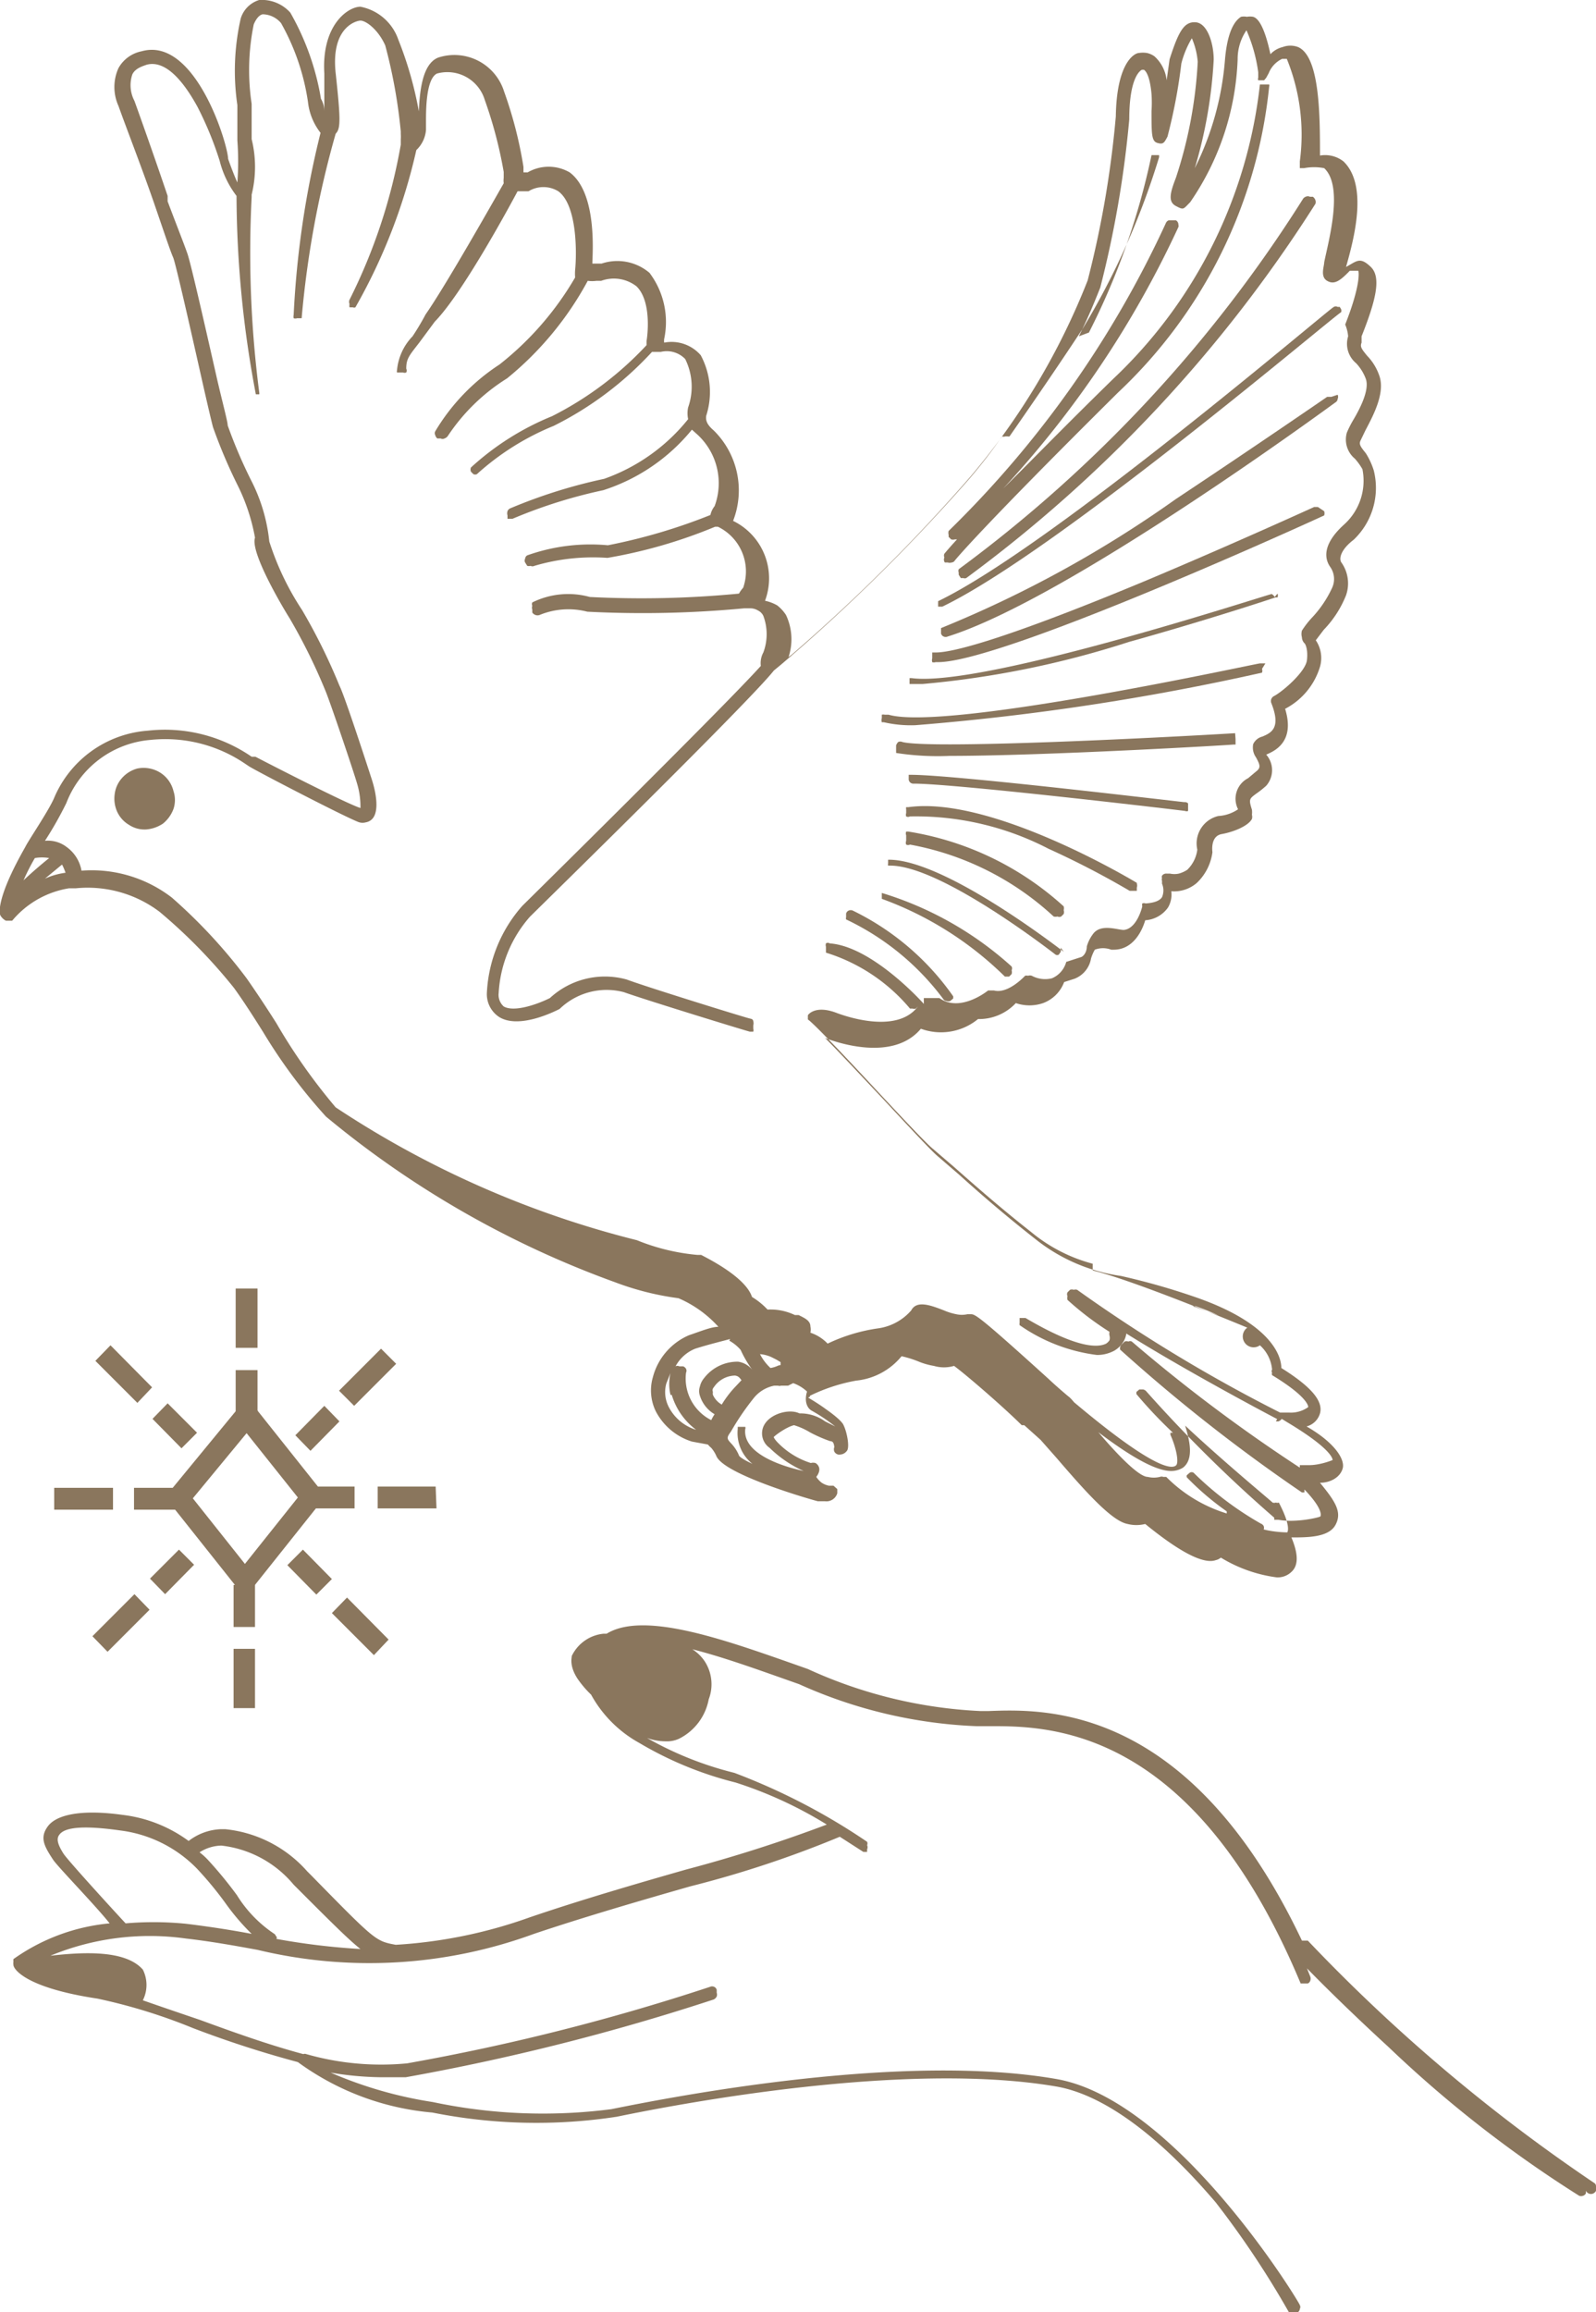 <svg id="Layer_1" data-name="Layer 1" xmlns="http://www.w3.org/2000/svg" xmlns:xlink="http://www.w3.org/1999/xlink" viewBox="0 0 37.99 55"><defs><style>.cls-1rts{fill:none;}.cls-2rts{clip-path:url(#clip-path);}.cls-3rts{fill:#8a765d;}</style><clipPath id="clip-path" transform="translate(-0.01 0)"><rect class="cls-1rts" width="38" height="55"/></clipPath></defs><g class="cls-2rts"><path class="cls-3rts" d="M4.16,35.64l1.73-2.09,1.64,2.07L5.84,37.75Zm1.73-1.83L4.38,35.64l1.46,1.85,1.49-1.86Z" transform="translate(-0.01 0)"/><path class="cls-3rts" d="M5.84,38l-1.9-2.39,1.95-2.37,1.87,2.35ZM4.6,35.64,5.84,37.2,7.1,35.62,5.88,34.09Z" transform="translate(-0.01 0)"/><path class="cls-3rts" d="M6,32.77H5.8v.63H6Z" transform="translate(-0.01 0)"/><path class="cls-3rts" d="M6.14,32.59H5.62v1h.52Z" transform="translate(-0.01 0)"/><path class="cls-3rts" d="M6,30.83H5.8v1.05H6Z" transform="translate(-0.01 0)"/><path class="cls-3rts" d="M6.14,30.65H5.62v1.41h.52Z" transform="translate(-0.01 0)"/><path class="cls-3rts" d="M5.91,37.88H5.74v.63h.17Z" transform="translate(-0.01 0)"/><path class="cls-3rts" d="M6.08,37.7H5.57v1h.51Z" transform="translate(-0.01 0)"/><path class="cls-3rts" d="M5.91,39.4H5.74v1.05h.17Z" transform="translate(-0.01 0)"/><path class="cls-3rts" d="M6.08,39.22H5.57v1.41h.51Z" transform="translate(-0.01 0)"/><path class="cls-3rts" d="M4,35.57H3.4v.16H4Z" transform="translate(-0.01 0)"/><path class="cls-3rts" d="M4.2,35.39h-1v.52h1Z" transform="translate(-0.01 0)"/><path class="cls-3rts" d="M2.52,35.57h-1v.16H2.52Z" transform="translate(-0.01 0)"/><path class="cls-3rts" d="M2.7,35.39H1.3v.52H2.7Z" transform="translate(-0.01 0)"/><path class="cls-3rts" d="M8.28,35.54H7.65v.16h.63Z" transform="translate(-0.01 0)"/><path class="cls-3rts" d="M8.45,35.36h-1v.52h1Z" transform="translate(-0.01 0)"/><path class="cls-3rts" d="M10.2,35.54h-1v.16h1Z" transform="translate(-0.01 0)"/><path class="cls-3rts" d="M10.38,35.36H9v.52h1.4Z" transform="translate(-0.01 0)"/><path class="cls-3rts" d="M7.73,33.7l-.45.44.12.12.44-.45Z" transform="translate(-0.01 0)"/><path class="cls-3rts" d="M7.73,33.44l-.69.7.36.37.69-.7Z" transform="translate(-0.01 0)"/><path class="cls-3rts" d="M9.08,32.33l-.74.75.11.11.74-.74Z" transform="translate(-0.01 0)"/><path class="cls-3rts" d="M9.08,32.08l-1,1,.36.36,1-1Z" transform="translate(-0.01 0)"/><path class="cls-3rts" d="M4.28,37.1l-.44.44.11.12.44-.45Z" transform="translate(-0.01 0)"/><path class="cls-3rts" d="M4.27,36.86l-.69.69.36.37.69-.7Z" transform="translate(-0.01 0)"/><path class="cls-3rts" d="M3.21,38.18l-.74.75.11.11.74-.75Z" transform="translate(-0.01 0)"/><path class="cls-3rts" d="M3.21,37.92l-1,1,.36.37,1-1Z" transform="translate(-0.01 0)"/><path class="cls-3rts" d="M4,33.63l-.12.12.44.44.12-.11Z" transform="translate(-0.01 0)"/><path class="cls-3rts" d="M4,33.38l-.36.37.69.7.37-.37Z" transform="translate(-0.01 0)"/><path class="cls-3rts" d="M2.65,32.26l-.11.11.74.75L3.39,33Z" transform="translate(-0.01 0)"/><path class="cls-3rts" d="M2.64,32l-.36.37,1,1L3.63,33Z" transform="translate(-0.01 0)"/><path class="cls-3rts" d="M7.21,37.13l-.12.12.44.44.12-.11Z" transform="translate(-0.01 0)"/><path class="cls-3rts" d="M7.22,36.86l-.37.37.69.7.37-.37Z" transform="translate(-0.01 0)"/><path class="cls-3rts" d="M8.27,38.2l-.12.12.74.75L9,39Z" transform="translate(-0.01 0)"/><path class="cls-3rts" d="M8.27,38l-.36.37,1,1L9.26,39Z" transform="translate(-0.01 0)"/><path class="cls-3rts" d="M32.52,10.78c-.13-.16-.16-.21-.13-.29l.12-.25c.19-.36.48-.9.33-1.31a1.28,1.28,0,0,0-.29-.47c-.13-.16-.17-.21-.13-.31l0-.13V8c.33-.83.48-1.4.22-1.65s-.33-.14-.59,0h0l0,0,0,0c.19-.67.53-1.94-.06-2.51a.71.71,0,0,0-.56-.14c0-.93,0-2.35-.52-2.58a.52.52,0,0,0-.37,0,.58.58,0,0,0-.29.17c-.17-.8-.35-.87-.41-.89a.4.4,0,0,0-.15,0,.34.34,0,0,0-.14,0c-.27.17-.35.67-.38,1A7,7,0,0,1,28.45,4a11,11,0,0,0,.45-2.58h0c0-.39-.15-.87-.43-.89s-.41.23-.62.88v0l-.07.5a.9.9,0,0,0-.29-.57.49.49,0,0,0-.18-.08.61.61,0,0,0-.19,0c-.09,0-.53.2-.55,1.51a24,24,0,0,1-.67,3.9v0a16.58,16.58,0,0,1-2.8,4.68,42.11,42.11,0,0,1-4.24,4.22l0,0-.08.06a1.35,1.35,0,0,0-.06-1,.93.93,0,0,0-.21-.23,1,1,0,0,0-.29-.11v0h0v0a1.52,1.52,0,0,0-.76-1.9.05.05,0,0,1,0,0l0,0v0A2,2,0,0,0,17,10.24c-.14-.12-.2-.22-.18-.35a1.85,1.85,0,0,0-.13-1.44.92.92,0,0,0-.87-.3h0a.29.29,0,0,1,0-.09,1.94,1.94,0,0,0-.35-1.57,1.18,1.18,0,0,0-1.14-.22l-.14,0-.08,0c0-.19.13-1.67-.54-2.17a1,1,0,0,0-1,0l-.1,0h0l0-.13a9.85,9.85,0,0,0-.46-1.79,1.24,1.24,0,0,0-1.57-.81c-.38.15-.44.81-.46,1.28A8.74,8.74,0,0,0,9.49.94a1.19,1.19,0,0,0-.9-.78h0c-.3,0-.93.44-.86,1.59,0,.3,0,.67,0,.92,0-.07,0-.18-.08-.32A6.16,6.16,0,0,0,6.92.3.91.91,0,0,0,6.18,0a.66.66,0,0,0-.44.44A5.61,5.61,0,0,0,5.66,2.5v.07c0,.09,0,.18,0,.26s0,.35,0,.51a6.73,6.73,0,0,1,0,1c-.07-.15-.16-.39-.22-.56v0C5.43,3.41,4.65.86,3.38,1.22a.81.81,0,0,0-.55.4,1.09,1.09,0,0,0,0,.9C3,3,3.39,4,3.68,4.84l0,0c.21.61.39,1.15.45,1.28s.46,1.91.69,2.93c.14.62.23,1,.26,1.11a12.36,12.36,0,0,0,.59,1.39,4.64,4.64,0,0,1,.41,1.24c-.13.38.81,1.9.82,1.91a13.68,13.68,0,0,1,.86,1.74c.12.29.67,1.92.75,2.2a1.89,1.89,0,0,1,.08.58C8.24,19.11,6.3,18.11,6.09,18l-.07,0H6a3.64,3.64,0,0,0-2.47-.62A2.63,2.63,0,0,0,1.29,19c-.15.33-.61,1-.68,1.15h0v0C0,21.22,0,21.6,0,21.72a.24.24,0,0,0,.06.11.31.31,0,0,0,.09.07H.3l0,0,0,0a2.22,2.22,0,0,1,1.35-.77h.16a2.84,2.84,0,0,1,2,.56A12.75,12.75,0,0,1,5.58,23.5c.21.29.45.66.7,1.06a12.69,12.69,0,0,0,1.49,2,23,23,0,0,0,6.88,3.94,6.73,6.73,0,0,0,1.51.38h0a2.73,2.73,0,0,1,.95.68c-.17,0-.43.11-.7.2a1.5,1.5,0,0,0-.86,1,1.13,1.13,0,0,0,.07.81,1.46,1.46,0,0,0,.86.72h0l.38.07a.6.6,0,0,0,.08.08.76.76,0,0,1,.12.19c.18.46,2.4,1.08,2.42,1.08l.17,0a.27.27,0,0,0,.29-.19V35.5l0-.08-.09-.08-.11,0a.51.51,0,0,1-.17-.07.57.57,0,0,1-.13-.14s0,0,0,0,.11-.13.06-.24a.18.18,0,0,0-.08-.09.2.2,0,0,0-.11,0,1.89,1.89,0,0,1-.81-.51s-.08-.09-.07-.11.28-.23.48-.28a1.66,1.66,0,0,1,.38.17,3.33,3.33,0,0,0,.48.21c.08,0,.09.07.1.14a.15.15,0,0,0,0,.11.14.14,0,0,0,.1.07c.05,0,.13,0,.2-.09s0-.46-.09-.63l0,0s-.05-.11-.41-.36c-.12-.09-.28-.19-.38-.25s0,0,0-.07a4.17,4.17,0,0,1,1.1-.36h0a1.6,1.6,0,0,0,1.08-.58,2.52,2.52,0,0,1,.39.12,1.66,1.66,0,0,0,.38.11.85.85,0,0,0,.48,0c.3.22,1.2,1,1.61,1.41l.06,0,.39.35.38.43h0c.68.79,1.31,1.5,1.69,1.57a.86.86,0,0,0,.42,0c.48.39,1.29,1,1.68.86a.27.27,0,0,0,.12-.06,3.4,3.4,0,0,0,1.33.47.47.47,0,0,0,.35-.13c.21-.19.12-.53,0-.82.39,0,.89,0,1.05-.3s0-.55-.37-1c.25,0,.48-.13.54-.34s-.18-.61-.86-1a.45.45,0,0,0,.32-.31c.08-.29-.2-.63-.92-1.08,0-.31-.27-1.06-2-1.67a16.42,16.42,0,0,0-1.82-.52,4.19,4.19,0,0,1-2-.85c-.78-.61-1.42-1.17-1.84-1.55l-.51-.44c-.14-.11-.76-.78-1.31-1.37h0c-.52-.55-1.05-1.12-1.38-1.45l0,0c.28.11,1.62.57,2.28-.22a1.39,1.39,0,0,0,1.36-.23,1.2,1.2,0,0,0,.9-.38,1,1,0,0,0,.65,0,.85.85,0,0,0,.5-.5l.25-.08a.63.63,0,0,0,.39-.48,1,1,0,0,1,.09-.21.55.55,0,0,1,.39,0h.06c.47,0,.68-.46.75-.7a.72.72,0,0,0,.54-.3.6.6,0,0,0,.08-.39A.83.83,0,0,0,28.5,21a1.23,1.23,0,0,0,.37-.73h0v0h0s-.06-.38.22-.43.63-.19.72-.36a.19.19,0,0,0,0-.1.49.49,0,0,0,0-.12c-.08-.25-.06-.26.1-.38a2.23,2.23,0,0,0,.24-.19.56.56,0,0,0,0-.74l0,0h0c.21-.09.69-.31.45-1.09a1.67,1.67,0,0,0,.83-1,.75.75,0,0,0-.1-.63l.19-.25a2.52,2.52,0,0,0,.53-.82.86.86,0,0,0-.11-.78c-.07-.1,0-.32.29-.54a1.7,1.7,0,0,0,.48-1.65A1.7,1.7,0,0,0,32.52,10.78ZM32,12.48c-.55.5-.44.84-.33,1a.5.5,0,0,1,.05.5,2.66,2.66,0,0,1-.46.69A2.18,2.18,0,0,0,31,15a.3.3,0,0,0,0,.16.21.21,0,0,0,.07.15s.08.11.05.39-.59.76-.79.86l0,0a.14.14,0,0,0-.06.07.14.14,0,0,0,0,.09l0,0c.24.6,0,.71-.21.8a.33.33,0,0,0-.22.18.41.41,0,0,0,.07.32c.09.17.12.24,0,.33l-.19.16h0a.55.55,0,0,0-.24.74.93.93,0,0,1-.47.16.67.67,0,0,0-.5.8.81.81,0,0,1-.24.48.72.72,0,0,1-.2.09.5.5,0,0,1-.21,0h-.08a.12.12,0,0,0-.11.05.08.08,0,0,0,0,.06.07.07,0,0,0,0,.06l0,.07a.41.41,0,0,1,0,.32c-.07.11-.25.14-.39.15h0a.11.11,0,0,0-.08,0,.16.16,0,0,0,0,.07v0s-.12.53-.44.56c-.15,0-.53-.15-.72.08a.92.92,0,0,0-.16.31c0,.15-.09.25-.15.26l-.34.11h0a.05.05,0,0,0,0,0s0,0,0,0v0a.59.59,0,0,1-.34.39.67.67,0,0,1-.48-.06l0,0a.14.14,0,0,0-.09,0,.13.13,0,0,0-.07,0l0,0s-.4.44-.74.35h-.08l-.06,0v0s-.66.54-1.16.18l0,0-.05,0H22L22,24l0,0,0,0a.16.16,0,0,0,0-.07.05.05,0,0,0,0-.05c-.05-.06-1.24-1.37-2.24-1.44a.08.08,0,0,0-.09,0,.14.14,0,0,0,0,.08v.14l0,0,0,0h0a4.25,4.25,0,0,1,2,1.33l0,0h.06a.11.11,0,0,0,.08,0l.05-.05c-.51.68-1.78.21-1.92.16-.48-.19-.67,0-.7.05l0,0s0,0,0,.05v0s0,0,0,.05,0,0,0,0l0,0c.13.08,1,1,1.63,1.68h0c.72.77,1.2,1.28,1.35,1.4l.49.42h0c.42.37,1.06.94,1.85,1.56a3.83,3.83,0,0,0,1.46.75l0,.06v.05s0,0,0,.05l0,0,0,0c1,.24,3.65,1.35,3.68,1.36h0A.08.08,0,0,0,30,32L30,32a.88.88,0,0,1,.29.58v0a.06.06,0,0,0,0,.07.09.09,0,0,0,0,.06h0c.89.54.86.76.86.76a.71.71,0,0,1-.46.13h-.15l-.06,0a.05.05,0,0,0,0,0s0,0,0,0a37,37,0,0,1-4.83-2.92.12.12,0,0,0-.08,0,.13.13,0,0,0-.09,0l-.06.06a.1.1,0,0,0,0,.09.16.16,0,0,0,0,.09,7.19,7.19,0,0,0,1,.76h0a.18.18,0,0,0,0,.09.21.21,0,0,1,0,.11.3.3,0,0,1-.08.08c-.18.09-.65.14-1.92-.61h-.09l-.05,0,0,0,0,.07s0,0,0,.05a.11.11,0,0,0,0,.05.08.08,0,0,0,0,0l0,0a4.1,4.1,0,0,0,1.84.71.86.86,0,0,0,.41-.1.61.61,0,0,0,.19-.17.51.51,0,0,0,.1-.24c1.31.82,3.14,1.8,3.62,2.05l0-.07,0,0-.06.11.06,0h0a.16.16,0,0,0,.08-.06.1.1,0,0,0,0,0l.13.08c1.12.67,1.08.9,1.08.9s-.31.13-.59.12h-.11l-.08,0,0,.06a.07.07,0,0,0,0,0,38.28,38.28,0,0,1-4-3,.09.09,0,0,0-.08,0,.14.14,0,0,0-.09,0l-.06.06a.14.14,0,0,0-.05.08s0,0,0,.05l0,0A40.53,40.53,0,0,0,31,35.5l.06,0h0l0,0a.08.08,0,0,0,0,0l0-.07c.45.47.39.62.38.64s-.58.16-1,.08h-.1a.1.1,0,0,0,0-.05A33,33,0,0,1,27.3,33.1a.14.14,0,0,0-.08-.05l-.09,0-.07.06,0,0a.09.09,0,0,0,0,0v.05s0,0,0,0a10.77,10.77,0,0,0,.87.92l-.06,0,0,0,0,0v.05a.09.09,0,0,0,0,0c.14.31.21.67.13.73s-.45.23-3-2a.16.16,0,0,0-.09,0,.18.18,0,0,0-.09,0l-.05.07a.05.05,0,0,0,0,0,.07.07,0,0,0,0,0,.06.06,0,0,0,0,0l0,0c1.62,1.41,2.61,2.06,3.12,2.06a.54.54,0,0,0,.28-.08c.27-.21.15-.67.05-1,.95.89,2.07,1.81,2.08,1.83a.11.11,0,0,0,.08,0,.09.09,0,0,0,.07,0l0,0c.31.59.2.71.2.71s-.29,0-.56-.07a0,0,0,0,1,0,0v0a.08.08,0,0,0,0,0,.11.11,0,0,0,0-.08.13.13,0,0,0-.07-.06,7.69,7.69,0,0,1-1.6-1.21l0,0h0a.09.09,0,0,0-.09,0l-.07.06,0,0a.08.08,0,0,0,0,0,.07.07,0,0,0,0,.05.08.08,0,0,0,0,0,6.55,6.55,0,0,0,.95.81h0s0,0,0,0l0,0v.05h0a3.45,3.45,0,0,1-1.44-.87l0,0-.07,0a.11.11,0,0,0-.08,0l0,0a.61.61,0,0,1-.29,0h0c-.29,0-1.14-1-1.5-1.46s-.35-.42-.42-.48-.26-.22-.44-.39c-1.7-1.54-1.75-1.54-1.86-1.54h-.07l0,0,0,0a.61.61,0,0,1-.27,0,1.4,1.4,0,0,1-.29-.09h0c-.31-.12-.65-.25-.78,0a1.28,1.28,0,0,1-.81.43h0a4.13,4.13,0,0,0-1.18.36,1,1,0,0,0-.41-.26.38.38,0,0,0,0-.15c0-.15-.17-.21-.28-.27l-.09,0a1.35,1.35,0,0,0-.65-.13,1.74,1.74,0,0,0-.37-.3c-.15-.46-1-.89-1.21-1h-.09a5,5,0,0,1-1.44-.35h0A23.11,23.11,0,0,1,8,26.34a13.8,13.8,0,0,1-1.41-2h0c-.24-.38-.5-.77-.71-1.07a12.6,12.6,0,0,0-1.78-1.92,3.13,3.13,0,0,0-2.15-.64.88.88,0,0,0-.35-.56A.73.73,0,0,0,1.08,20a8.65,8.65,0,0,0,.51-.9,2.35,2.35,0,0,1,2-1.5,3.38,3.38,0,0,1,2.26.57l.09.06c.21.13,2.33,1.23,2.62,1.33a.29.29,0,0,0,.16,0,.27.27,0,0,0,.14-.07c.18-.17.11-.61,0-.95s-.65-2-.77-2.23a13.94,13.94,0,0,0-.89-1.8,6.59,6.59,0,0,1-.78-1.63A4.09,4.09,0,0,0,6,11.45a11.56,11.56,0,0,1-.57-1.33c0-.09-.12-.53-.25-1.09h0c-.34-1.5-.63-2.77-.71-3S4.23,5.4,4,4.79l0-.13c-.27-.8-.62-1.79-.79-2.26a.8.8,0,0,1-.05-.63c.07-.15.26-.2.34-.23.48-.13.92.47,1.21,1a8.12,8.12,0,0,1,.53,1.29h0v0a2.29,2.29,0,0,0,.4.83A25.56,25.56,0,0,0,6.1,9.38l0,0s0,0,0,0l0,0h0l.08,0,0,0a.05.05,0,0,0,0,0,.08.08,0,0,0,0,0,.11.11,0,0,0,0-.05A25.83,25.83,0,0,1,6,4.69l0-.06a2.75,2.75,0,0,0,0-1.32v0C6,3.12,6,3,6,2.81s0-.21,0-.34A5.41,5.41,0,0,1,6.05.58q.09-.21.21-.24A.58.58,0,0,1,6.7.55a5.41,5.41,0,0,1,.64,1.87,1.45,1.45,0,0,0,.3.74A22.22,22.22,0,0,0,7,7.49a.2.2,0,0,0,0,.08.13.13,0,0,0,.08,0h.11l0,0,0,0a.08.08,0,0,0,0,0s0,0,0,0A23.4,23.4,0,0,1,8,3.18H8c.12-.12.12-.33,0-1.44S8.51.49,8.59.49h0c.13,0,.42.21.59.59a12.46,12.46,0,0,1,.37,2.05v.06a.74.74,0,0,1,0,.12l0,.13A13.29,13.29,0,0,1,8.33,7.13a.12.12,0,0,0,0,.1.22.22,0,0,0,0,.08l.08,0a.07.07,0,0,0,.06,0h0a.05.05,0,0,0,0,0l0,0A13.56,13.56,0,0,0,9.92,3.57a.74.74,0,0,0,.23-.48s0-.11,0-.21c0-.26,0-1,.26-1.13a.93.93,0,0,1,1.14.63A10.28,10.28,0,0,1,12,4.09l0,.14a.5.5,0,0,0,0,.13c-.28.49-1.39,2.45-1.86,3.12A6.07,6.07,0,0,1,9.83,8a1.33,1.33,0,0,0-.37.81.09.09,0,0,0,0,.05.05.05,0,0,0,0,0l0,0h.14a.11.11,0,0,0,.08,0,.1.1,0,0,0,0-.09c0-.24.07-.31.31-.62l.37-.5C11,7,12.09,5,12.33,4.55l.15,0,.11,0a.68.68,0,0,1,.71,0c.45.33.44,1.47.4,1.87h0a1.1,1.1,0,0,0,0,.18A7.31,7.31,0,0,1,11.9,8.67a4.87,4.87,0,0,0-1.53,1.59.1.1,0,0,0,0,.09.16.16,0,0,0,.05.08l.08,0a.1.1,0,0,0,.09,0,.16.16,0,0,0,.08-.06A4.63,4.63,0,0,1,12.08,9,7.7,7.7,0,0,0,14,6.68a.8.8,0,0,0,.21,0l.11,0a.88.88,0,0,1,.84.13c.37.36.26,1.2.24,1.3h0v0s0,.07,0,.1A8,8,0,0,1,13.15,9.9a6.45,6.45,0,0,0-1.93,1.22.05.05,0,0,0,0,0,.13.13,0,0,0,0,.1.08.08,0,0,0,0,0l.06.06,0,0h0a.11.11,0,0,0,.08,0,6.2,6.2,0,0,1,1.83-1.15,8.07,8.07,0,0,0,2.34-1.76l.21,0a.61.61,0,0,1,.58.17,1.48,1.48,0,0,1,.07,1.15h0a.66.66,0,0,0,0,.28,4.47,4.47,0,0,1-2,1.42,12.39,12.39,0,0,0-2.23.7.12.12,0,0,0-.07.07.17.17,0,0,0,0,.1l0,.08a.1.1,0,0,0,0,0l.07,0h.05a11.88,11.88,0,0,1,2.16-.68,4.49,4.49,0,0,0,2.11-1.44l.1.09a1.57,1.57,0,0,1,.44,1.73.51.51,0,0,0-.1.21,13.53,13.53,0,0,1-2.44.72h0a4.49,4.49,0,0,0-1.92.24.1.1,0,0,0-.05.08.09.09,0,0,0,0,.09l.05.08a.16.16,0,0,0,.08,0,.1.1,0,0,0,.09,0,4.92,4.92,0,0,1,1.74-.19h0a11.84,11.84,0,0,0,2.56-.74l.07,0a1.18,1.18,0,0,1,.6,1.45h0a.71.71,0,0,0-.1.14,24.15,24.15,0,0,1-3.55.08,1.93,1.93,0,0,0-1.37.13.1.1,0,0,0,0,.08.14.14,0,0,0,0,.09l0,.07a.16.16,0,0,0,.08.06.15.15,0,0,0,.09,0,1.8,1.8,0,0,1,1.14-.08,25.7,25.7,0,0,0,3.73-.08l.16,0a.34.34,0,0,1,.17.05.27.27,0,0,1,.13.13,1.24,1.24,0,0,1,0,.87.53.53,0,0,0-.06.32c-.9,1-5.63,5.66-5.68,5.71h0a3.37,3.37,0,0,0-.84,2.05.65.65,0,0,0,.29.59c.48.3,1.34-.14,1.44-.19h0a1.61,1.61,0,0,1,1.53-.4c.5.18,2.94.93,3,.94h0l.08,0a.1.1,0,0,0,0-.07l0-.08a.17.17,0,0,0,0-.1s0-.05-.07-.06-2.46-.75-2.94-.93a1.93,1.93,0,0,0-1.83.44c-.32.16-.86.34-1.1.2a.37.37,0,0,1-.12-.32,3,3,0,0,1,.74-1.81c.26-.26,5.23-5.12,5.81-5.86l.17-.14.21-.18v0a43.62,43.62,0,0,0,4.28-4.25c.28-.33.54-.66.77-1l0,0a.12.12,0,0,0,.08,0h.05a.1.1,0,0,0,.05,0s1-1.43,1.74-2.56A18,18,0,0,0,27.6,3.74V3.69a.05.05,0,0,0,0,0l0,0-.05,0-.08,0h-.05l0,0,0,0a.08.08,0,0,0,0,0,16.93,16.93,0,0,1-1.49,4.22L25.69,8c.23-.46.39-.86.51-1.16v0a25.1,25.1,0,0,0,.69-4c0-1,.26-1.16.3-1.18h.05l0,0c.13.09.17.46.18.58a3,3,0,0,1,0,.4h0c0,.55,0,.72.14.76s.16,0,.24-.15a12.87,12.87,0,0,0,.33-1.74,2.27,2.27,0,0,1,.25-.6,1.77,1.77,0,0,1,.14.56A10.51,10.51,0,0,1,28,4.23c-.14.36-.19.57,0,.67s.17.08.34-.09h0a6.4,6.4,0,0,0,1.13-3.4,1.21,1.21,0,0,1,.21-.69,3.72,3.72,0,0,1,.28,1l0,.13a.08.08,0,0,0,0,.06s0,0,.06,0h.08s0,0,.05-.06l.06-.11a.63.63,0,0,1,.32-.34h.06l.05,0h0a4.78,4.78,0,0,1,.31,2.44V4a.09.09,0,0,0,0,0l0,0s0,0,0,0h.1a1.26,1.26,0,0,1,.48,0h0c.47.44.1,1.74,0,2.24l0,0c0,.1-.1.34.07.44s.31,0,.54-.24c.13,0,.19,0,.2,0s.08.29-.31,1.28A.91.91,0,0,1,32.1,8a.6.6,0,0,0,.19.64,1.1,1.1,0,0,1,.23.37c.1.27-.16.75-.31,1h0a2.44,2.44,0,0,0-.14.28.59.59,0,0,0,.19.62,1.44,1.44,0,0,1,.18.25A1.4,1.4,0,0,1,32,12.48Zm-3.6,18.59.07,0c.21.07.39.15.55.22ZM18.16,34a.42.42,0,0,0,.17.44,2.77,2.77,0,0,0,.81.55s0,0,0,0c-.47-.1-1.46-.4-1.39-1a.07.07,0,0,0,0-.05s0,0,0,0l0,0h-.18l0,0,0,0,0,.05a.94.94,0,0,0,.35.83c-.28-.13-.32-.19-.32-.2a.91.91,0,0,0-.19-.29c-.1-.11-.11-.13,0-.28a6.13,6.13,0,0,1,.53-.78.83.83,0,0,1,.5-.31h.09a.1.1,0,0,0,.07,0l.17,0,.12-.06,0,0a.94.94,0,0,1,.33.2c-.07.23,0,.4.12.46a4.07,4.07,0,0,1,.55.37l-.24-.12a1,1,0,0,0-.61-.19C18.78,33.49,18.24,33.65,18.16,34Zm.38-1.52h0a.7.7,0,0,1-.19.06,1.2,1.2,0,0,1-.25-.33.83.83,0,0,1,.27.07l.12.06.1.06,0,.07Zm-.88.35L17.5,33a2.45,2.45,0,0,0-.31.41.5.5,0,0,1-.21-.23.17.17,0,0,1,0-.07A.1.1,0,0,1,17,33a.62.62,0,0,1,.5-.28.17.17,0,0,1,.12.06Zm-.29-.94a1,1,0,0,1,.27.22l0,0h0a2.64,2.64,0,0,0,.29.49h0a.53.53,0,0,0-.35-.21,1,1,0,0,0-.81.39.47.47,0,0,0-.1.2.33.33,0,0,0,0,.22.78.78,0,0,0,.35.44,1,1,0,0,0-.08.14h0a1.11,1.11,0,0,1-.6-1.13.1.1,0,0,0,0-.09.13.13,0,0,0-.07-.06l-.09,0a.1.1,0,0,0-.09,0,.92.92,0,0,1,.47-.42c.35-.11.69-.19.83-.23ZM16,33.18a1.61,1.61,0,0,0,.58.83h0a1.09,1.09,0,0,1-.65-.54.77.77,0,0,1-.06-.56l.1-.25a1.14,1.14,0,0,0,0,.52ZM.84,20.41a1,1,0,0,1,.34,0c-.21.17-.42.35-.61.53A5,5,0,0,1,.84,20.41Zm.65.16a1.54,1.54,0,0,1,.08.19,1.71,1.71,0,0,0-.49.14l.4-.33Z" transform="translate(-0.01 0)"/><path class="cls-3rts" d="M22.5,13.38l.07,0a.16.16,0,0,0,.09,0,.1.1,0,0,0,.08-.05s.54-.68,3.89-4a11.58,11.58,0,0,0,3.59-7.27.07.07,0,0,0,0-.05.05.05,0,0,0,0,0,.05.05,0,0,0,0,0H30l0,0s0,0,0,0a.07.07,0,0,0,0,0,11.34,11.34,0,0,1-3.49,7c-1.2,1.17-2,2-2.62,2.61A23.85,23.85,0,0,0,28.06,5.4a.07.07,0,0,0,0-.05.06.06,0,0,0,0,0A.12.12,0,0,0,28,5.24l-.08,0h-.09a.12.12,0,0,0-.07.07,24.58,24.58,0,0,1-5.17,7.32.18.18,0,0,0,0,.09s0,0,0,.05l0,0,.06.06a.15.15,0,0,0,.09,0h.05c-.23.25-.29.33-.3.34a.1.1,0,0,0,0,.09A.12.12,0,0,0,22.5,13.38Z" transform="translate(-0.01 0)"/><path class="cls-3rts" d="M22.83,13.54a.12.12,0,0,0,0,.08,0,0,0,0,0,0,.05.05.05,0,0,0,0,0l.05.08,0,0,.06,0a.09.09,0,0,0,.07,0,33,33,0,0,0,8.31-8.9.13.13,0,0,0,0-.09.16.16,0,0,0-.06-.08l-.07,0a.11.11,0,0,0-.1,0,.13.13,0,0,0-.07.06A32.37,32.37,0,0,1,22.83,13.54Z" transform="translate(-0.01 0)"/><path class="cls-3rts" d="M31.9,7.3l0,0h-.05a.09.09,0,0,0-.09,0c-.06,0-6.7,5.69-9.42,7l0,0s0,0,0,0a.43.43,0,0,1,0,.05.08.08,0,0,0,0,0l0,.08,0,0,0,0h.1c2.75-1.32,9.42-7,9.49-7a.09.09,0,0,0,0-.08s0,0,0,0,0,0,0,0Z" transform="translate(-0.01 0)"/><path class="cls-3rts" d="M31.7,9.44l0,0,0,0-.1,0S29.9,10.61,28,11.87a27.55,27.55,0,0,1-5.59,3.07l0,0a.05.05,0,0,0,0,0s0,0,0,.05a.11.11,0,0,0,0,0l0,.08a.11.11,0,0,0,.06.07.12.12,0,0,0,.1,0c2.88-.9,9.17-5.53,9.23-5.57a.1.1,0,0,0,.05-.08.12.12,0,0,0,0-.1Z" transform="translate(-0.01 0)"/><path class="cls-3rts" d="M31.38,12.06l0,0s0,0,0,0h-.09s-1.93.88-4,1.75c-3.41,1.42-4.62,1.71-5,1.71h-.09l0,0,0,0s0,0,0,.05v.09a.16.16,0,0,0,0,.09.12.12,0,0,0,.08,0h.06c1.49,0,8.41-3.13,9.19-3.49l0,0,0,0a.17.17,0,0,0,0-.1Z" transform="translate(-0.01 0)"/><path class="cls-3rts" d="M30.35,14.2a.16.16,0,0,0-.07-.07l0,0h0c-.07,0-6.85,2.23-8.57,2h-.05a.05.05,0,0,0,0,0s0,0,0,0a.08.08,0,0,0,0,0v.14l0,0s0,0,0,0l0,0h.31a22.34,22.34,0,0,0,4.91-1c1.76-.49,3.32-1,3.49-1.06l.05,0,0,0a.14.14,0,0,0,0-.09Z" transform="translate(-0.01 0)"/><path class="cls-3rts" d="M30.13,15.78s0,0,0,0,0,0,0,0H30c-.08,0-7.46,1.62-8.84,1.22h-.09A.16.16,0,0,0,21,17l0,.08a.17.17,0,0,0,0,.1l0,0,.05,0a2.87,2.87,0,0,0,.75.07A59.18,59.18,0,0,0,30.05,16l0,0,0,0a.14.14,0,0,0,0-.09Z" transform="translate(-0.01 0)"/><path class="cls-3rts" d="M29.41,17.44c-2,.12-7.25.38-7.92.21a.12.12,0,0,0-.1,0,.22.22,0,0,0-.05.08l0,.08v.05s0,0,0,.05l0,0,0,0a6.45,6.45,0,0,0,1.27.07c2.27,0,6.72-.26,6.76-.27h.05l0,0s0,0,0,0a.43.43,0,0,0,0-.05v-.08a.07.07,0,0,0,0,0l0,0,0,0Z" transform="translate(-0.01 0)"/><path class="cls-3rts" d="M28.2,19.08c-.05,0-5.45-.65-6.5-.65h-.06l0,0a.08.08,0,0,0,0,0,.09.09,0,0,0,0,0v.09a.11.11,0,0,0,.12.12h0c1,0,6.41.64,6.46.65h0a.09.09,0,0,0,.07,0,.08.08,0,0,0,0,0s0,0,0,0v-.09s0-.07,0-.09A.11.11,0,0,0,28.2,19.08Z" transform="translate(-0.01 0)"/><path class="cls-3rts" d="M27.07,21s-3.43-2.08-5.44-1.8h-.05l0,0a.05.05,0,0,0,0,0,.09.09,0,0,0,0,.05l0,.09a.12.12,0,0,0,0,.08.1.1,0,0,0,.09,0,6.86,6.86,0,0,1,3.3.77,20.66,20.66,0,0,1,1.93,1l.06,0,.06,0,.05,0,0-.08a.13.13,0,0,0,0-.09A.16.16,0,0,0,27.07,21Z" transform="translate(-0.01 0)"/><path class="cls-3rts" d="M25.09,21.8a.16.16,0,0,0,.09,0h0a.1.1,0,0,0,.09,0l.06-.06a.16.16,0,0,0,0-.09.19.19,0,0,0,0-.09,7.18,7.18,0,0,0-3.7-1.78h-.05l0,0a.13.13,0,0,0,0,.09V20a.12.12,0,0,0,0,.09.1.1,0,0,0,.09,0A6.84,6.84,0,0,1,25.09,21.8Z" transform="translate(-0.01 0)"/><path class="cls-3rts" d="M25.33,22.64c-.29-.22-2.83-2.16-4.13-2.19h-.05s0,0,0,0,0,0,0,0a.06.06,0,0,0,0,0v.09a.09.09,0,0,0,0,.05l0,0,0,0h.05c1.23,0,3.91,2.1,3.94,2.12a.09.09,0,0,0,.07,0h0l0,0,0,0,.05-.07,0,0v-.05s0,0,0-.05a.05.05,0,0,0,0,0Z" transform="translate(-0.01 0)"/><path class="cls-3rts" d="M20.31,21.66a.12.12,0,0,0-.1,0,.11.11,0,0,0-.06.07l0,.09a.06.06,0,0,0,0,0,.08.08,0,0,0,0,.05l0,0a.05.05,0,0,0,0,0,6.18,6.18,0,0,1,2.31,1.89.1.1,0,0,0,.08.05.13.13,0,0,0,.09,0l.07-.06s0,0,0,0,0,0,0,0v-.05s0,0,0,0A6.25,6.25,0,0,0,20.31,21.66Z" transform="translate(-0.01 0)"/><path class="cls-3rts" d="M21,21.24H21l0,0s0,0,0,0a.08.08,0,0,0,0,0l0,.09v.05s0,0,0,0,0,0,0,0l0,0a8.13,8.13,0,0,1,2.93,1.85s0,0,0,0h.1l0,0,.06-.06a.16.16,0,0,0,0-.09.1.1,0,0,0,0-.09A8.13,8.13,0,0,0,21,21.24Z" transform="translate(-0.01 0)"/><path class="cls-3rts" d="M3.28,18.28a.75.75,0,0,0-.36.22.7.7,0,0,0-.18.39.76.76,0,0,0,.06.42.7.7,0,0,0,.28.31.67.67,0,0,0,.41.11.84.84,0,0,0,.4-.14.81.81,0,0,0,.25-.35.67.67,0,0,0,0-.42.72.72,0,0,0-.33-.45A.75.75,0,0,0,3.28,18.28Z" transform="translate(-0.01 0)"/><path class="cls-3rts" d="M38,52a.09.09,0,0,0-.05-.08,41,41,0,0,1-6.81-5.76l0,0H31c-2.68-5.64-6.12-5.51-7.46-5.46h-.19a11.08,11.08,0,0,1-4.11-1l-.34-.12c-1.68-.59-3.57-1.26-4.45-.72l-.07,0a.94.94,0,0,0-.76.53c0,.05-.06.23.13.53a2.44,2.44,0,0,0,.33.39,2.92,2.92,0,0,0,1.15,1.15,8.53,8.53,0,0,0,2.29.94,9.82,9.82,0,0,1,2.17,1,34.43,34.43,0,0,1-3.35,1.07c-1.19.34-2.53.73-3.73,1.14a11.43,11.43,0,0,1-3.18.65h0c-.48-.09-.48-.09-2-1.64l-.11-.11a3,3,0,0,0-1.95-1H5.27a1.34,1.34,0,0,0-.77.28,3.31,3.31,0,0,0-1.57-.62c-1-.14-1.58,0-1.78.27s-.09.47.12.79c.1.16,1,1.08,1.35,1.52a4.7,4.7,0,0,0-2.29.85l0,0a.21.21,0,0,0,0,.06.22.22,0,0,0,0,.08v0c0,.09.27.54,2,.8a13.3,13.3,0,0,1,2.27.7,25.17,25.17,0,0,0,2.5.81,6.35,6.35,0,0,0,3.2,1.2,12.65,12.65,0,0,0,4.39.1c1.55-.32,6.88-1.33,10.46-.72,1.11.19,2.42,1.14,3.8,2.76A21.89,21.89,0,0,1,30.69,55l.08,0h0l.06,0,.07,0a.1.1,0,0,0,.05-.08.09.09,0,0,0,0-.09c0-.05-2.95-4.9-5.81-5.38-3.65-.63-9,.4-10.58.72A12.68,12.68,0,0,1,10.31,50a9.86,9.86,0,0,1-2.43-.7,7.6,7.6,0,0,0,1.17.11c.21,0,.42,0,.62,0A54.19,54.19,0,0,0,17,47.56a.16.16,0,0,0,.07-.07.14.14,0,0,0,0-.09l0-.07a.11.11,0,0,0-.06-.07.12.12,0,0,0-.1,0,52.1,52.1,0,0,1-7.21,1.82,6.49,6.49,0,0,1-2.4-.22.09.09,0,0,0-.07,0h0c-.82-.22-1.66-.52-2.45-.81h0c-.5-.17-1-.34-1.37-.47a.81.81,0,0,0,0-.73C3,46.38,2,46.43,1.21,46.52a6.19,6.19,0,0,1,3.22-.41c.61.07,1.16.17,1.71.27A11.39,11.39,0,0,0,12.72,46c1.19-.4,2.53-.79,3.72-1.13A25.4,25.4,0,0,0,20,43.69l.56.36h.09l0,0,0,0,0-.06a.12.12,0,0,0,0-.1.1.1,0,0,0,0-.08,15.07,15.07,0,0,0-3.16-1.64,8.15,8.15,0,0,1-2.08-.83,1.32,1.32,0,0,0,.44.08.7.7,0,0,0,.32-.06,1.32,1.32,0,0,0,.71-.94,1,1,0,0,0-.1-.91,1,1,0,0,0-.29-.28c.71.18,1.49.46,2.2.71l.34.12a11.34,11.34,0,0,0,4.23,1h.19c1.34,0,4.89-.17,7.52,6.12l0,0,0,0h.1l.07,0a.11.11,0,0,0,.06-.07.14.14,0,0,0,0-.09l-.08-.2c.41.42,1.1,1.1,1.94,1.87a28.69,28.69,0,0,0,4.54,3.54.13.13,0,0,0,.09,0,.11.11,0,0,0,.07-.06l0-.06,0,0A.07.07,0,0,0,38,52ZM3,45.75c-.16-.17-1.38-1.5-1.48-1.66s-.18-.32-.11-.43.27-.29,1.46-.12a3.08,3.08,0,0,1,1.83.91,8.46,8.46,0,0,1,.67.81A5.46,5.46,0,0,0,6,46q-.74-.14-1.56-.24A7.81,7.81,0,0,0,3,45.75Zm3.58.31A.11.11,0,0,0,6.54,46a3,3,0,0,1-.89-.92,9.58,9.58,0,0,0-.7-.85,1.54,1.54,0,0,0-.19-.17,1,1,0,0,1,.52-.16h0A2.62,2.62,0,0,1,7,44.83l.11.11c.79.79,1.2,1.2,1.48,1.42a16.34,16.34,0,0,1-2-.24.06.06,0,0,0,0-.06Z" transform="translate(-0.01 0)"/></g></svg>